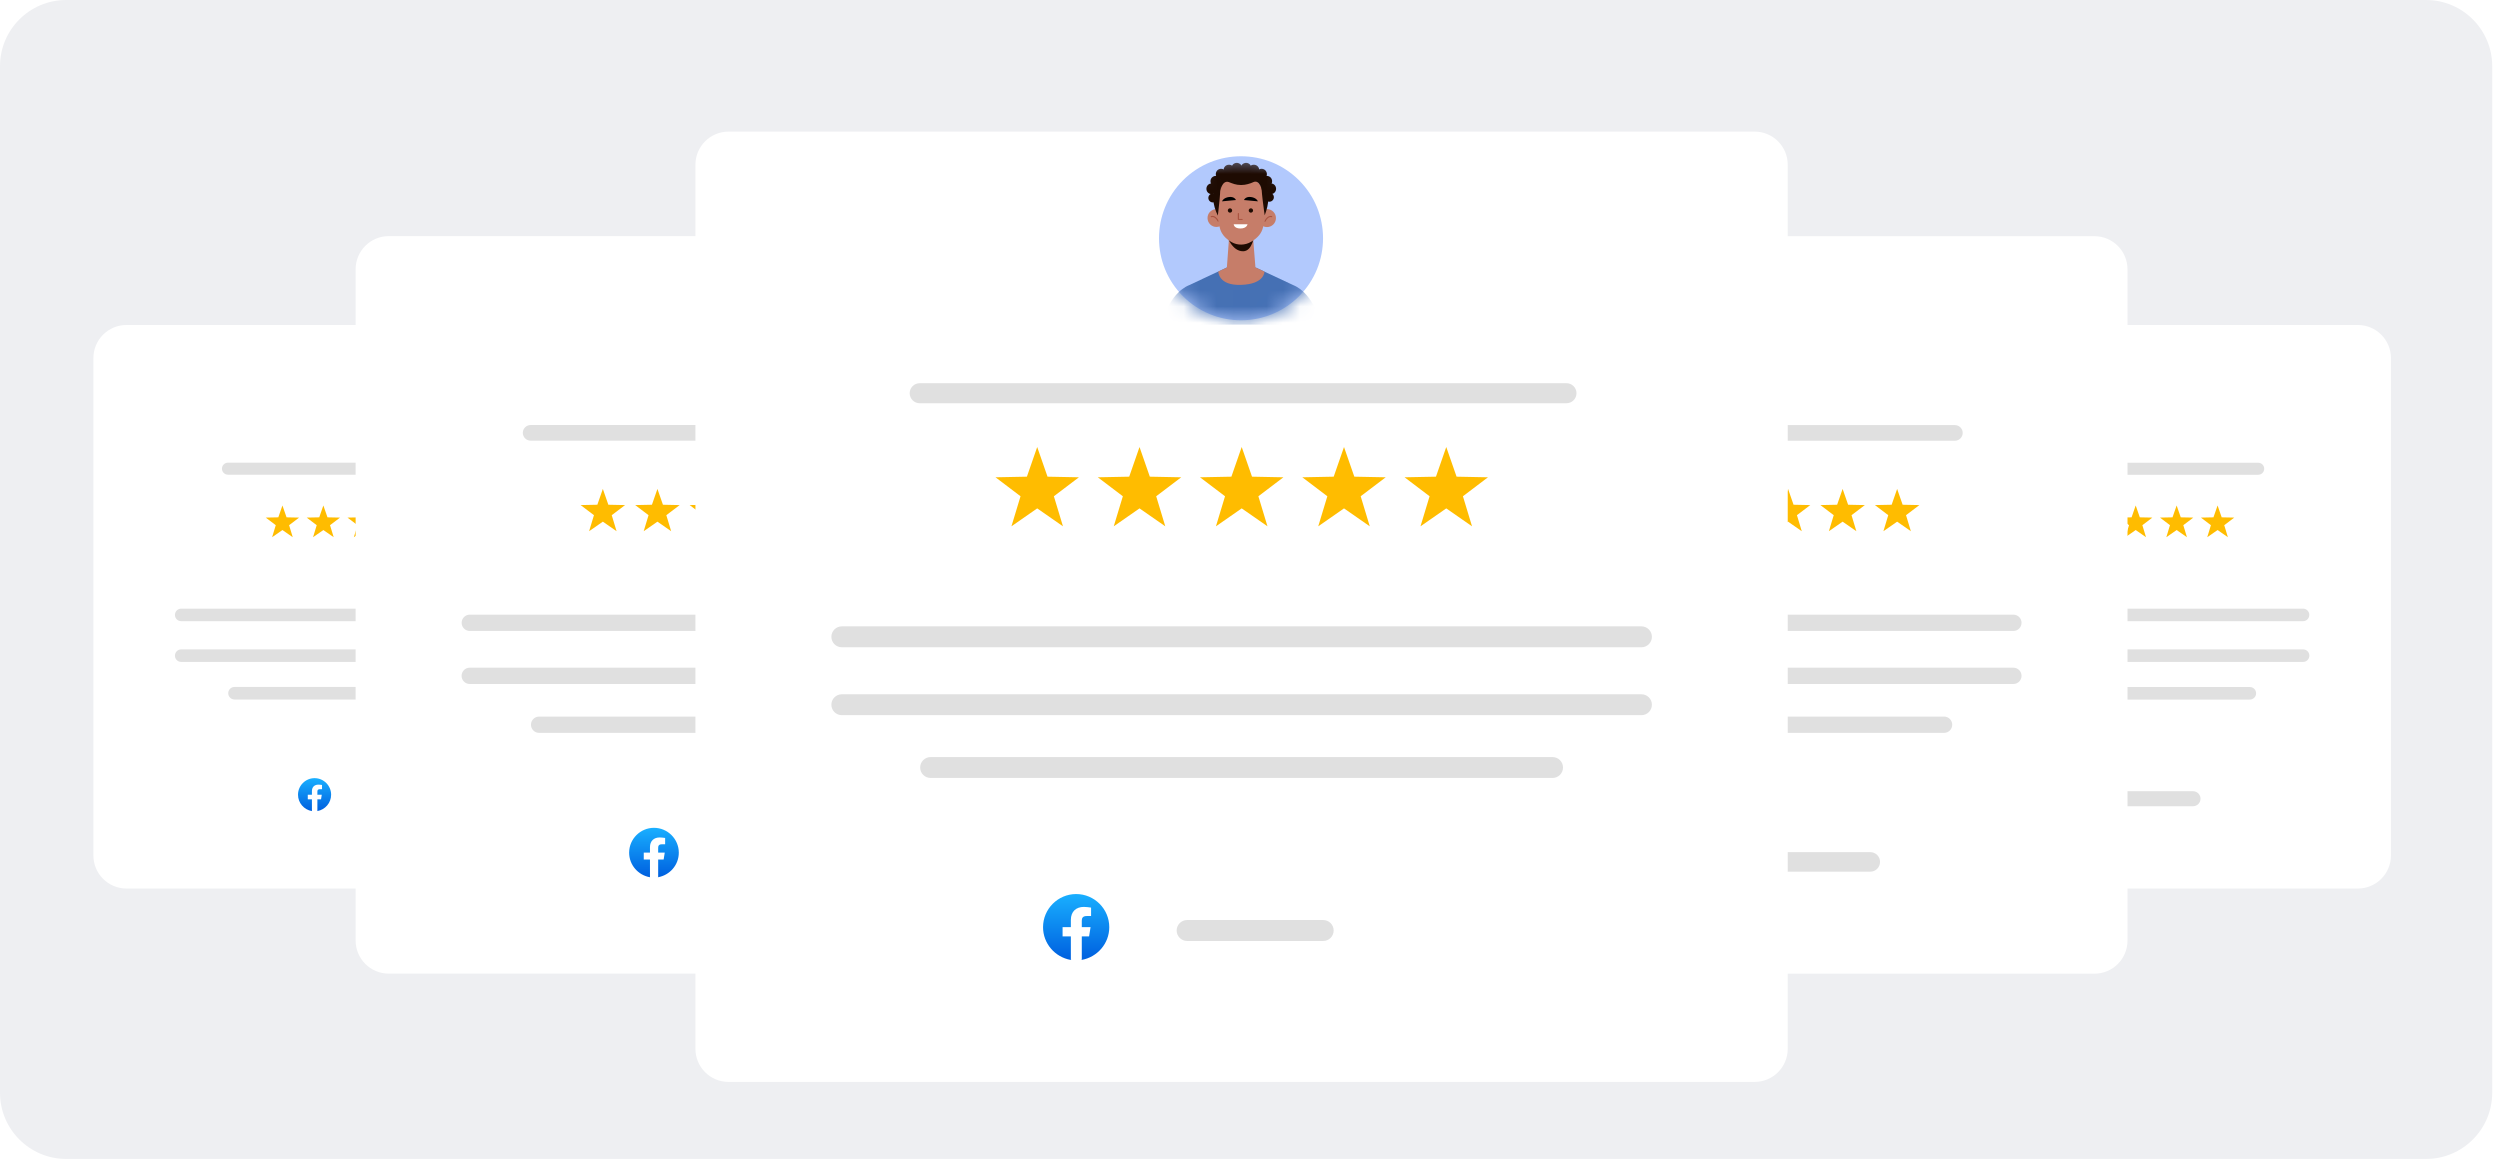<svg width="151" height="70" viewBox="0 0 151 70" fill="none" xmlns="http://www.w3.org/2000/svg">
<path d="M146.53 0H4C1.791 0 0 1.791 0 4V66C0 68.209 1.791 70 4 70H146.53C148.739 70 150.53 68.209 150.53 66V4C150.53 1.791 148.739 0 146.53 0Z" fill="#EEEFF2"/>
<g filter="url(#filter0_d_1339_5197)">
<path d="M43.225 17.629H7.641C6.536 17.629 5.641 18.524 5.641 19.629V49.668C5.641 50.773 6.536 51.668 7.641 51.668H43.225C44.33 51.668 45.225 50.773 45.225 49.668V19.629C45.225 18.524 44.33 17.629 43.225 17.629Z" fill="white"/>
</g>
<path d="M17.059 30.531L17.308 31.247L18.066 31.263L17.462 31.721L17.681 32.447L17.059 32.014L16.436 32.447L16.656 31.721L16.052 31.263L16.81 31.247L17.059 30.531Z" fill="#FFBC00"/>
<path d="M19.531 30.531L19.78 31.247L20.538 31.263L19.934 31.721L20.154 32.447L19.531 32.014L18.909 32.447L19.129 31.721L18.524 31.263L19.282 31.247L19.531 30.531Z" fill="#FFBC00"/>
<path d="M21.996 30.531L22.245 31.247L23.003 31.263L22.399 31.721L22.619 32.447L21.996 32.014L21.374 32.447L21.593 31.721L20.989 31.263L21.747 31.247L21.996 30.531Z" fill="#FFBC00"/>
<path d="M24.469 30.531L24.718 31.247L25.476 31.263L24.872 31.721L25.091 32.447L24.469 32.014L23.847 32.447L24.066 31.721L23.462 31.263L24.22 31.247L24.469 30.531Z" fill="#FFBC00"/>
<path d="M26.942 30.531L27.191 31.247L27.948 31.263L27.344 31.721L27.564 32.447L26.942 32.014L26.319 32.447L26.539 31.721L25.935 31.263L26.693 31.247L26.942 30.531Z" fill="#FFBC00"/>
<path d="M37.208 27.945H13.77C13.569 27.945 13.406 28.108 13.406 28.309C13.406 28.509 13.569 28.672 13.77 28.672H37.208C37.408 28.672 37.571 28.509 37.571 28.309C37.571 28.108 37.408 27.945 37.208 27.945Z" fill="#E0E0E0"/>
<path d="M39.923 36.762H10.945C10.736 36.762 10.566 36.931 10.566 37.141C10.566 37.35 10.736 37.519 10.945 37.519H39.923C40.133 37.519 40.302 37.35 40.302 37.141C40.302 36.931 40.133 36.762 39.923 36.762Z" fill="#E0E0E0"/>
<path d="M39.923 39.223H10.945C10.736 39.223 10.566 39.392 10.566 39.602C10.566 39.811 10.736 39.98 10.945 39.98H39.923C40.133 39.98 40.302 39.811 40.302 39.602C40.302 39.392 40.133 39.223 39.923 39.223Z" fill="#E0E0E0"/>
<path d="M36.703 41.492H14.164C13.955 41.492 13.785 41.662 13.785 41.871V41.871C13.785 42.08 13.955 42.25 14.164 42.25H36.703C36.912 42.25 37.081 42.08 37.081 41.871C37.081 41.662 36.912 41.492 36.703 41.492Z" fill="#E0E0E0"/>
<g filter="url(#filter1_d_1339_5197)">
<path d="M19 50C20.105 50 21 49.105 21 48C21 46.895 20.105 46 19 46C17.895 46 17 46.895 17 48C17 49.105 17.895 50 19 50Z" fill="white"/>
</g>
<g filter="url(#filter2_d_1339_5197)">
<path d="M142.413 17.629H106.828C105.724 17.629 104.828 18.524 104.828 19.629V49.668C104.828 50.773 105.724 51.668 106.828 51.668H142.413C143.517 51.668 144.413 50.773 144.413 49.668V19.629C144.413 18.524 143.517 17.629 142.413 17.629Z" fill="white"/>
</g>
<path d="M124.059 30.531L124.308 31.247L125.066 31.263L124.462 31.721L124.681 32.447L124.059 32.014L123.436 32.447L123.656 31.721L123.052 31.263L123.81 31.247L124.059 30.531Z" fill="#FFBC00"/>
<path d="M126.531 30.531L126.78 31.247L127.538 31.263L126.934 31.721L127.154 32.447L126.531 32.014L125.909 32.447L126.129 31.721L125.524 31.263L126.282 31.247L126.531 30.531Z" fill="#FFBC00"/>
<path d="M128.996 30.531L129.245 31.247L130.003 31.263L129.399 31.721L129.619 32.447L128.996 32.014L128.374 32.447L128.593 31.721L127.989 31.263L128.747 31.247L128.996 30.531Z" fill="#FFBC00"/>
<path d="M131.469 30.531L131.718 31.247L132.476 31.263L131.872 31.721L132.091 32.447L131.469 32.014L130.847 32.447L131.066 31.721L130.462 31.263L131.22 31.247L131.469 30.531Z" fill="#FFBC00"/>
<path d="M133.942 30.531L134.19 31.247L134.949 31.263L134.344 31.721L134.564 32.447L133.942 32.014L133.319 32.447L133.539 31.721L132.935 31.263L133.693 31.247L133.942 30.531Z" fill="#FFBC00"/>
<path d="M136.395 27.949H112.957C112.756 27.949 112.594 28.112 112.594 28.313C112.594 28.513 112.756 28.676 112.957 28.676H136.395C136.596 28.676 136.758 28.513 136.758 28.313C136.758 28.112 136.596 27.949 136.395 27.949Z" fill="#E0E0E0"/>
<path d="M139.103 36.762H110.125C109.916 36.762 109.746 36.931 109.746 37.141C109.746 37.35 109.916 37.519 110.125 37.519H139.103C139.312 37.519 139.482 37.35 139.482 37.141C139.482 36.931 139.312 36.762 139.103 36.762Z" fill="#E0E0E0"/>
<path d="M139.107 39.223H110.129C109.92 39.223 109.75 39.392 109.75 39.602C109.75 39.811 109.92 39.98 110.129 39.98H139.107C139.316 39.98 139.486 39.811 139.486 39.602C139.486 39.392 139.316 39.223 139.107 39.223Z" fill="#E0E0E0"/>
<path d="M135.89 41.496H113.351C113.142 41.496 112.973 41.666 112.973 41.875C112.973 42.084 113.142 42.254 113.351 42.254H135.89C136.099 42.254 136.269 42.084 136.269 41.875C136.269 41.666 136.099 41.496 135.89 41.496Z" fill="#E0E0E0"/>
<path d="M132.457 47.789H122.282C122.031 47.789 121.828 47.992 121.828 48.243C121.828 48.494 122.031 48.697 122.282 48.697H132.457C132.708 48.697 132.911 48.494 132.911 48.243C132.911 47.992 132.708 47.789 132.457 47.789Z" fill="#E0E0E0"/>
<path d="M33.273 47.789H23.099C22.848 47.789 22.645 47.992 22.645 48.243C22.645 48.494 22.848 48.697 23.099 48.697H33.273C33.524 48.697 33.727 48.494 33.727 48.243C33.727 47.992 33.524 47.789 33.273 47.789Z" fill="#E0E0E0"/>
<g filter="url(#filter3_d_1339_5197)">
<path d="M70.935 12.262H23.48C22.376 12.262 21.48 13.157 21.48 14.262V54.807C21.48 55.912 22.376 56.807 23.48 56.807H70.935C72.039 56.807 72.935 55.912 72.935 54.807V14.262C72.935 13.157 72.039 12.262 70.935 12.262Z" fill="white"/>
</g>
<path d="M62.516 25.672H32.05C31.79 25.672 31.578 25.883 31.578 26.144C31.578 26.405 31.79 26.616 32.05 26.616H62.516C62.777 26.616 62.988 26.405 62.988 26.144C62.988 25.883 62.777 25.672 62.516 25.672Z" fill="#E0E0E0"/>
<path d="M66.043 37.125H28.375C28.103 37.125 27.883 37.345 27.883 37.617C27.883 37.889 28.103 38.11 28.375 38.11H66.043C66.314 38.11 66.535 37.889 66.535 37.617C66.535 37.345 66.314 37.125 66.043 37.125Z" fill="#E0E0E0"/>
<path d="M66.039 40.328H28.371C28.099 40.328 27.879 40.549 27.879 40.821C27.879 41.092 28.099 41.313 28.371 41.313H66.039C66.311 41.313 66.531 41.092 66.531 40.821C66.531 40.549 66.311 40.328 66.039 40.328Z" fill="#E0E0E0"/>
<path d="M61.859 43.281H32.563C32.291 43.281 32.07 43.502 32.07 43.774C32.07 44.046 32.291 44.266 32.563 44.266H61.859C62.132 44.266 62.352 44.046 62.352 43.774C62.352 43.502 62.132 43.281 61.859 43.281Z" fill="#E0E0E0"/>
<g filter="url(#filter4_d_1339_5197)">
<path d="M39.5 54C40.881 54 42 52.881 42 51.5C42 50.119 40.881 49 39.5 49C38.119 49 37 50.119 37 51.5C37 52.881 38.119 54 39.5 54Z" fill="white"/>
</g>
<g filter="url(#filter5_d_1339_5197)">
<path d="M126.501 12.266H79.047C77.942 12.266 77.047 13.161 77.047 14.266V54.811C77.047 55.916 77.942 56.811 79.047 56.811H126.501C127.606 56.811 128.501 55.916 128.501 54.811V14.266C128.501 13.161 127.606 12.266 126.501 12.266Z" fill="white"/>
</g>
<path d="M118.075 25.676H87.609C87.348 25.676 87.137 25.887 87.137 26.148C87.137 26.409 87.348 26.62 87.609 26.62H118.075C118.336 26.62 118.547 26.409 118.547 26.148C118.547 25.887 118.336 25.676 118.075 25.676Z" fill="#E0E0E0"/>
<path d="M121.609 37.125H83.942C83.67 37.125 83.449 37.345 83.449 37.617C83.449 37.889 83.67 38.11 83.942 38.11H121.609C121.881 38.11 122.101 37.889 122.101 37.617C122.101 37.345 121.881 37.125 121.609 37.125Z" fill="#E0E0E0"/>
<path d="M121.609 40.328H83.942C83.67 40.328 83.449 40.549 83.449 40.821C83.449 41.092 83.67 41.313 83.942 41.313H121.609C121.881 41.313 122.101 41.092 122.101 40.821C122.101 40.549 121.881 40.328 121.609 40.328Z" fill="#E0E0E0"/>
<path d="M117.422 43.281H88.125C87.853 43.281 87.633 43.502 87.633 43.774C87.633 44.046 87.853 44.266 88.125 44.266H117.422C117.694 44.266 117.914 44.046 117.914 43.774C117.914 43.502 117.694 43.281 117.422 43.281Z" fill="#E0E0E0"/>
<path d="M112.964 51.469H99.739C99.413 51.469 99.148 51.733 99.148 52.059C99.148 52.385 99.413 52.65 99.739 52.65H112.964C113.29 52.65 113.555 52.385 113.555 52.059C113.555 51.733 113.29 51.469 112.964 51.469Z" fill="#E0E0E0"/>
<path d="M57.402 51.465H44.176C43.85 51.465 43.586 51.729 43.586 52.055C43.586 52.381 43.85 52.646 44.176 52.646H57.402C57.728 52.646 57.992 52.381 57.992 52.055C57.992 51.729 57.728 51.465 57.402 51.465Z" fill="#E0E0E0"/>
<path d="M36.412 29.531L36.744 30.486L37.754 30.507L36.949 31.117L37.241 32.085L36.412 31.508L35.582 32.085L35.875 31.117L35.069 30.507L36.08 30.486L36.412 29.531Z" fill="#FFBC00"/>
<path d="M39.709 29.531L40.041 30.486L41.051 30.507L40.246 31.117L40.538 32.085L39.709 31.508L38.879 32.085L39.172 31.117L38.366 30.507L39.377 30.486L39.709 29.531Z" fill="#FFBC00"/>
<path d="M42.998 29.531L43.33 30.486L44.34 30.507L43.535 31.117L43.827 32.085L42.998 31.508L42.168 32.085L42.461 31.117L41.655 30.507L42.666 30.486L42.998 29.531Z" fill="#FFBC00"/>
<path d="M46.294 29.531L46.626 30.486L47.637 30.507L46.831 31.117L47.124 32.085L46.294 31.508L45.465 32.085L45.758 31.117L44.952 30.507L45.963 30.486L46.294 29.531Z" fill="#FFBC00"/>
<path d="M49.587 29.531L49.919 30.486L50.93 30.507L50.124 31.117L50.417 32.085L49.587 31.508L48.758 32.085L49.05 31.117L48.245 30.507L49.256 30.486L49.587 29.531Z" fill="#FFBC00"/>
<path d="M101.412 29.531L101.744 30.486L102.754 30.507L101.949 31.117L102.241 32.085L101.412 31.508L100.582 32.085L100.875 31.117L100.069 30.507L101.08 30.486L101.412 29.531Z" fill="#FFBC00"/>
<path d="M104.709 29.531L105.04 30.486L106.051 30.507L105.246 31.117L105.538 32.085L104.709 31.508L103.879 32.085L104.172 31.117L103.366 30.507L104.377 30.486L104.709 29.531Z" fill="#FFBC00"/>
<path d="M107.998 29.531L108.33 30.486L109.34 30.507L108.535 31.117L108.827 32.085L107.998 31.508L107.168 32.085L107.461 31.117L106.655 30.507L107.666 30.486L107.998 29.531Z" fill="#FFBC00"/>
<path d="M111.294 29.531L111.626 30.486L112.637 30.507L111.832 31.117L112.124 32.085L111.294 31.508L110.465 32.085L110.757 31.117L109.952 30.507L110.963 30.486L111.294 29.531Z" fill="#FFBC00"/>
<path d="M114.587 29.531L114.919 30.486L115.93 30.507L115.124 31.117L115.417 32.085L114.587 31.508L113.758 32.085L114.05 31.117L113.245 30.507L114.256 30.486L114.587 29.531Z" fill="#FFBC00"/>
<g filter="url(#filter6_d_1339_5197)">
<path d="M105.979 5.949H44.004C42.899 5.949 42.004 6.845 42.004 7.949V61.348C42.004 62.453 42.899 63.348 44.004 63.348H105.979C107.083 63.348 107.979 62.453 107.979 61.348V7.949C107.979 6.845 107.083 5.949 105.979 5.949Z" fill="white"/>
</g>
<path d="M94.614 23.145H55.551C55.217 23.145 54.945 23.416 54.945 23.75V23.75C54.945 24.085 55.217 24.356 55.551 24.356H94.614C94.949 24.356 95.22 24.085 95.22 23.75C95.22 23.416 94.949 23.145 94.614 23.145Z" fill="#E0E0E0"/>
<path d="M99.144 37.832H50.846C50.498 37.832 50.215 38.115 50.215 38.463C50.215 38.812 50.498 39.095 50.846 39.095H99.144C99.492 39.095 99.775 38.812 99.775 38.463C99.775 38.115 99.492 37.832 99.144 37.832Z" fill="#E0E0E0"/>
<path d="M99.144 41.934H50.846C50.498 41.934 50.215 42.216 50.215 42.565V42.565C50.215 42.914 50.498 43.196 50.846 43.196H99.144C99.492 43.196 99.775 42.914 99.775 42.565C99.775 42.216 99.492 41.934 99.144 41.934Z" fill="#E0E0E0"/>
<path d="M93.774 45.727H56.209C55.861 45.727 55.578 46.009 55.578 46.358C55.578 46.707 55.861 46.989 56.209 46.989H93.774C94.123 46.989 94.406 46.707 94.406 46.358C94.406 46.009 94.123 45.727 93.774 45.727Z" fill="#E0E0E0"/>
<path d="M78.461 17.895C80.396 15.96 80.396 12.823 78.461 10.889C76.526 8.954 73.39 8.954 71.455 10.889C69.52 12.823 69.52 15.96 71.455 17.895C73.39 19.829 76.526 19.829 78.461 17.895Z" fill="#B2C9FD"/>
<mask id="mask0_1339_5197" style="mask-type:luminance" maskUnits="userSpaceOnUse" x="70" y="9" width="10" height="11">
<path d="M78.461 17.895C80.396 15.96 80.396 12.823 78.461 10.889C76.526 8.954 73.39 8.954 71.455 10.889C69.52 12.823 69.52 15.96 71.455 17.895C73.39 19.829 76.526 19.829 78.461 17.895Z" fill="white"/>
</mask>
<g mask="url(#mask0_1339_5197)">
<path d="M79.754 19.607H70.188C70.626 17.625 71.81 17.231 71.81 17.231L74.089 16.161L74.957 16.152H74.984L75.852 16.161L78.132 17.231C78.132 17.231 79.315 17.625 79.754 19.607Z" fill="#4570B4"/>
<path d="M74.012 13.155C74.021 13.453 73.784 13.699 73.486 13.708C73.188 13.716 72.943 13.48 72.934 13.181C72.925 12.883 73.162 12.638 73.46 12.629C73.758 12.62 74.004 12.857 74.012 13.155Z" fill="#C67D69"/>
<path d="M73.576 13.391C73.567 13.391 73.549 13.383 73.549 13.374C73.365 13.032 73.181 13.12 73.172 13.12C73.155 13.128 73.137 13.12 73.128 13.102C73.12 13.085 73.128 13.067 73.146 13.058C73.155 13.05 73.391 12.944 73.611 13.339C73.62 13.356 73.611 13.374 73.602 13.383C73.593 13.391 73.584 13.391 73.576 13.391Z" fill="#A8523F"/>
<path d="M76.524 13.716C76.824 13.716 77.068 13.473 77.068 13.172C77.068 12.872 76.824 12.629 76.524 12.629C76.224 12.629 75.981 12.872 75.981 13.172C75.981 13.473 76.224 13.716 76.524 13.716Z" fill="#C67D69"/>
<path d="M76.406 13.397C76.397 13.397 76.397 13.397 76.388 13.397C76.371 13.389 76.362 13.371 76.371 13.354C76.581 12.95 76.818 13.055 76.827 13.055C76.844 13.064 76.853 13.082 76.844 13.099C76.835 13.117 76.818 13.126 76.8 13.117C76.791 13.117 76.607 13.038 76.432 13.38C76.432 13.389 76.423 13.397 76.406 13.397Z" fill="#A8523F"/>
<path d="M75.689 14.408C75.689 14.408 75.382 14.627 75.11 14.68C74.829 14.733 74.566 14.575 74.558 14.575C74.549 14.575 74.233 14.391 74.233 14.391L74.102 16.171L74.137 16.197C74.61 16.583 75.285 16.591 75.759 16.206L75.829 16.153L75.689 14.408Z" fill="#C67D69"/>
<path d="M74.09 14.195C74.09 14.195 74.388 15.186 75.089 15.177C75.659 15.169 75.756 14.195 75.756 14.195H74.09Z" fill="#1E0B02"/>
<path d="M76.451 12.228C76.451 12.841 76.373 13.368 76.285 13.736C76.197 14.104 75.96 14.358 75.627 14.569L75.566 14.604C75.206 14.823 74.742 14.832 74.382 14.621C74.014 14.411 73.76 14.13 73.672 13.745C73.523 13.034 73.505 12.236 73.505 12.236C73.505 12.236 73.295 10.588 74.891 10.606C76.478 10.641 76.451 12.228 76.451 12.228Z" fill="#C67D69"/>
<path d="M74.292 12.845C74.364 12.845 74.423 12.786 74.423 12.714C74.423 12.641 74.364 12.582 74.292 12.582C74.219 12.582 74.16 12.641 74.16 12.714C74.16 12.786 74.219 12.845 74.292 12.845Z" fill="#1E0B02"/>
<path d="M75.553 12.845C75.626 12.845 75.685 12.786 75.685 12.714C75.685 12.641 75.626 12.582 75.553 12.582C75.481 12.582 75.422 12.641 75.422 12.714C75.422 12.786 75.481 12.845 75.553 12.845Z" fill="#1E0B02"/>
<path d="M75.025 13.284H74.797C74.779 13.284 74.762 13.267 74.762 13.249V12.898C74.762 12.881 74.779 12.863 74.797 12.863C74.814 12.863 74.832 12.881 74.832 12.898V13.223H75.025C75.042 13.223 75.06 13.24 75.06 13.258C75.06 13.275 75.042 13.284 75.025 13.284Z" fill="#A8523F"/>
<path d="M73.809 12.161L74.65 12.082C74.65 12.082 74.571 11.863 74.238 11.898C73.888 11.942 73.809 12.161 73.809 12.161Z" fill="black"/>
<path d="M75.978 12.161L75.137 12.082C75.137 12.082 75.216 11.863 75.549 11.898C75.9 11.942 75.978 12.161 75.978 12.161Z" fill="black"/>
<path d="M74.516 13.547H75.349C75.349 13.547 75.314 13.801 74.919 13.801C74.524 13.801 74.516 13.547 74.516 13.547Z" fill="white"/>
<path d="M73.556 13.023C73.556 13.023 73.793 11.235 73.679 10.945C73.679 10.945 72.872 11.603 73.556 13.023Z" fill="#1E0B02"/>
<path d="M76.388 13.005C76.388 13.005 76.125 11.295 76.195 10.812C76.195 10.812 76.976 11.496 76.388 13.005Z" fill="#1E0B02"/>
<path d="M76.14 10.436L75.403 10.296L75.342 10.129L74.956 10.208L74.57 10.129L74.509 10.296L73.772 10.436L73.676 10.944L73.702 11.532C73.702 11.532 73.816 10.865 74.219 10.997C74.316 11.032 74.43 11.085 74.561 11.12C74.684 11.155 74.807 11.172 74.921 11.172C74.93 11.172 74.947 11.172 74.965 11.172C74.974 11.172 74.991 11.172 75.009 11.172C75.123 11.172 75.237 11.155 75.368 11.12C75.5 11.085 75.622 11.041 75.71 10.997C76.087 10.83 76.227 11.505 76.227 11.505L76.262 10.944L76.14 10.436Z" fill="#1E0B02"/>
<path d="M74.094 16.162L73.586 16.399C73.586 16.399 73.577 17.258 74.963 17.206C76.383 17.162 76.374 16.408 76.374 16.408L75.822 16.145L74.094 16.162Z" fill="#C67D69"/>
<path d="M73.516 11.403C73.516 11.578 73.376 11.727 73.192 11.727C73.007 11.727 72.867 11.587 72.867 11.403C72.867 11.218 73.007 11.078 73.192 11.078C73.376 11.078 73.516 11.218 73.516 11.403Z" fill="#1E0B02"/>
<path d="M73.528 11.955C73.528 12.104 73.405 12.227 73.256 12.227C73.107 12.227 72.984 12.104 72.984 11.955C72.984 11.806 73.107 11.684 73.256 11.684C73.405 11.684 73.528 11.806 73.528 11.955Z" fill="#1E0B02"/>
<path d="M76.942 11.912C76.942 12.062 76.819 12.184 76.67 12.184C76.521 12.184 76.398 12.062 76.398 11.912C76.398 11.763 76.521 11.641 76.67 11.641C76.819 11.641 76.942 11.763 76.942 11.912Z" fill="#1E0B02"/>
<path d="M73.762 10.949C73.762 11.125 73.622 11.274 73.438 11.274C73.254 11.274 73.113 11.134 73.113 10.949C73.113 10.765 73.254 10.625 73.438 10.625C73.622 10.625 73.762 10.765 73.762 10.949Z" fill="#1E0B02"/>
<path d="M74.082 10.52C74.082 10.695 73.942 10.844 73.758 10.844C73.574 10.844 73.434 10.704 73.434 10.52C73.434 10.336 73.574 10.195 73.758 10.195C73.942 10.195 74.082 10.344 74.082 10.52Z" fill="#1E0B02"/>
<path d="M74.555 10.274C74.555 10.449 74.415 10.598 74.231 10.598C74.047 10.598 73.906 10.458 73.906 10.274C73.906 10.089 74.047 9.949 74.231 9.949C74.415 9.949 74.555 10.089 74.555 10.274Z" fill="#1E0B02"/>
<path d="M75.032 10.16C75.032 10.336 74.891 10.485 74.707 10.485C74.523 10.485 74.383 10.345 74.383 10.16C74.383 9.976 74.523 9.836 74.707 9.836C74.883 9.845 75.032 9.985 75.032 10.16Z" fill="#1E0B02"/>
<path d="M76.426 11.403C76.426 11.578 76.566 11.727 76.75 11.727C76.934 11.727 77.075 11.587 77.075 11.403C77.075 11.218 76.934 11.078 76.75 11.078C76.575 11.078 76.426 11.218 76.426 11.403Z" fill="#1E0B02"/>
<path d="M76.188 10.949C76.188 11.125 76.328 11.274 76.512 11.274C76.696 11.274 76.836 11.134 76.836 10.949C76.836 10.765 76.696 10.625 76.512 10.625C76.337 10.625 76.188 10.765 76.188 10.949Z" fill="#1E0B02"/>
<path d="M75.871 10.52C75.871 10.695 76.011 10.844 76.195 10.844C76.38 10.844 76.52 10.704 76.52 10.52C76.52 10.336 76.38 10.195 76.195 10.195C76.02 10.195 75.871 10.344 75.871 10.52Z" fill="#1E0B02"/>
<path d="M75.406 10.274C75.406 10.449 75.547 10.598 75.731 10.598C75.915 10.598 76.055 10.458 76.055 10.274C76.055 10.089 75.915 9.949 75.731 9.949C75.547 9.949 75.406 10.089 75.406 10.274Z" fill="#1E0B02"/>
<path d="M74.934 10.16C74.934 10.336 75.074 10.485 75.258 10.485C75.442 10.485 75.582 10.345 75.582 10.16C75.582 9.976 75.442 9.836 75.258 9.836C75.074 9.845 74.934 9.985 74.934 10.16Z" fill="#1E0B02"/>
</g>
<g filter="url(#filter7_d_1339_5197)">
<path d="M65 59C66.657 59 68 57.657 68 56C68 54.343 66.657 53 65 53C63.343 53 62 54.343 62 56C62 57.657 63.343 59 65 59Z" fill="white"/>
</g>
<path d="M79.921 55.57H71.703C71.353 55.57 71.07 55.853 71.07 56.203C71.07 56.552 71.353 56.835 71.703 56.835H79.921C80.27 56.835 80.553 56.552 80.553 56.203C80.553 55.853 80.27 55.57 79.921 55.57Z" fill="#E0E0E0"/>
<path d="M62.647 27L63.27 28.791L65.165 28.829L63.654 29.974L64.203 31.789L62.647 30.706L61.091 31.789L61.64 29.974L60.13 28.829L62.025 28.791L62.647 27Z" fill="#FFBC00"/>
<path d="M68.827 27L69.449 28.791L71.344 28.829L69.834 29.974L70.383 31.789L68.827 30.706L67.271 31.789L67.82 29.974L66.309 28.829L68.204 28.791L68.827 27Z" fill="#FFBC00"/>
<path d="M74.999 27L75.621 28.791L77.516 28.829L76.006 29.974L76.555 31.789L74.999 30.706L73.443 31.789L73.992 29.974L72.481 28.829L74.376 28.791L74.999 27Z" fill="#FFBC00"/>
<path d="M81.178 27L81.801 28.791L83.696 28.829L82.185 29.974L82.734 31.789L81.178 30.706L79.622 31.789L80.171 29.974L78.661 28.829L80.556 28.791L81.178 27Z" fill="#FFBC00"/>
<path d="M87.354 27L87.977 28.791L89.872 28.829L88.361 29.974L88.91 31.789L87.354 30.706L85.798 31.789L86.347 29.974L84.837 28.829L86.732 28.791L87.354 27Z" fill="#FFBC00"/>
<path d="M64.67 57.98C63.72 57.81 63 56.99 63 56C63 54.9 63.9 54 65 54C66.1 54 67 54.9 67 56C67 56.99 66.28 57.81 65.33 57.98L65.22 57.891H64.779L64.67 57.98Z" fill="url(#paint0_linear_1339_5197)"/>
<path d="M65.781 56.558L65.87 55.998H65.34V55.608C65.34 55.448 65.4 55.328 65.641 55.328H65.901V54.818C65.761 54.798 65.6 54.777 65.46 54.777C65 54.777 64.68 55.057 64.68 55.558V55.998H64.18V56.558H64.68V57.968C64.79 57.987 64.9 57.997 65.01 57.997C65.12 57.997 65.23 57.987 65.34 57.968V56.558H65.781Z" fill="white"/>
<path d="M39.252 52.985C38.54 52.857 38 52.243 38 51.5C38 50.675 38.675 50 39.5 50C40.325 50 41 50.675 41 51.5C41 52.243 40.46 52.857 39.748 52.985L39.665 52.918H39.335L39.252 52.985Z" fill="url(#paint1_linear_1339_5197)"/>
<path d="M40.083 51.917L40.151 51.498H39.753V51.205C39.753 51.085 39.798 50.995 39.978 50.995H40.174V50.612C40.069 50.597 39.948 50.582 39.843 50.582C39.498 50.582 39.258 50.792 39.258 51.167V51.498H38.883V51.917H39.258V52.975C39.341 52.989 39.423 52.997 39.506 52.997C39.588 52.997 39.67 52.989 39.753 52.975V51.917H40.083Z" fill="white"/>
<path d="M18.835 48.99C18.36 48.905 18 48.495 18 48C18 47.45 18.45 47 19 47C19.55 47 20 47.45 20 48C20 48.495 19.64 48.905 19.165 48.99L19.11 48.945H18.89L18.835 48.99Z" fill="url(#paint2_linear_1339_5197)"/>
<path d="M19.39 48.281L19.435 48.001H19.17V47.806C19.17 47.726 19.2 47.666 19.32 47.666H19.45V47.411C19.38 47.401 19.3 47.391 19.23 47.391C19 47.391 18.84 47.531 18.84 47.781V48.001H18.59V48.281H18.84V48.986C18.895 48.996 18.95 49.001 19.005 49.001C19.06 49.001 19.115 48.996 19.17 48.986V48.281H19.39Z" fill="white"/>
<defs>
<filter id="filter0_d_1339_5197" x="3.641" y="17.629" width="43.586" height="38.039" filterUnits="userSpaceOnUse" color-interpolation-filters="sRGB">
<feFlood flood-opacity="0" result="BackgroundImageFix"/>
<feColorMatrix in="SourceAlpha" type="matrix" values="0 0 0 0 0 0 0 0 0 0 0 0 0 0 0 0 0 0 127 0" result="hardAlpha"/>
<feOffset dy="2"/>
<feGaussianBlur stdDeviation="1"/>
<feComposite in2="hardAlpha" operator="out"/>
<feColorMatrix type="matrix" values="0 0 0 0 0 0 0 0 0 0 0 0 0 0 0 0 0 0 0.1 0"/>
<feBlend mode="normal" in2="BackgroundImageFix" result="effect1_dropShadow_1339_5197"/>
<feBlend mode="normal" in="SourceGraphic" in2="effect1_dropShadow_1339_5197" result="shape"/>
</filter>
<filter id="filter1_d_1339_5197" x="15" y="44" width="8" height="8" filterUnits="userSpaceOnUse" color-interpolation-filters="sRGB">
<feFlood flood-opacity="0" result="BackgroundImageFix"/>
<feColorMatrix in="SourceAlpha" type="matrix" values="0 0 0 0 0 0 0 0 0 0 0 0 0 0 0 0 0 0 127 0" result="hardAlpha"/>
<feOffset/>
<feGaussianBlur stdDeviation="1"/>
<feComposite in2="hardAlpha" operator="out"/>
<feColorMatrix type="matrix" values="0 0 0 0 0 0 0 0 0 0 0 0 0 0 0 0 0 0 0.05 0"/>
<feBlend mode="normal" in2="BackgroundImageFix" result="effect1_dropShadow_1339_5197"/>
<feBlend mode="normal" in="SourceGraphic" in2="effect1_dropShadow_1339_5197" result="shape"/>
</filter>
<filter id="filter2_d_1339_5197" x="102.828" y="17.629" width="43.586" height="38.039" filterUnits="userSpaceOnUse" color-interpolation-filters="sRGB">
<feFlood flood-opacity="0" result="BackgroundImageFix"/>
<feColorMatrix in="SourceAlpha" type="matrix" values="0 0 0 0 0 0 0 0 0 0 0 0 0 0 0 0 0 0 127 0" result="hardAlpha"/>
<feOffset dy="2"/>
<feGaussianBlur stdDeviation="1"/>
<feComposite in2="hardAlpha" operator="out"/>
<feColorMatrix type="matrix" values="0 0 0 0 0 0 0 0 0 0 0 0 0 0 0 0 0 0 0.1 0"/>
<feBlend mode="normal" in2="BackgroundImageFix" result="effect1_dropShadow_1339_5197"/>
<feBlend mode="normal" in="SourceGraphic" in2="effect1_dropShadow_1339_5197" result="shape"/>
</filter>
<filter id="filter3_d_1339_5197" x="19.48" y="12.262" width="55.453" height="48.547" filterUnits="userSpaceOnUse" color-interpolation-filters="sRGB">
<feFlood flood-opacity="0" result="BackgroundImageFix"/>
<feColorMatrix in="SourceAlpha" type="matrix" values="0 0 0 0 0 0 0 0 0 0 0 0 0 0 0 0 0 0 127 0" result="hardAlpha"/>
<feOffset dy="2"/>
<feGaussianBlur stdDeviation="1"/>
<feComposite in2="hardAlpha" operator="out"/>
<feColorMatrix type="matrix" values="0 0 0 0 0 0 0 0 0 0 0 0 0 0 0 0 0 0 0.1 0"/>
<feBlend mode="normal" in2="BackgroundImageFix" result="effect1_dropShadow_1339_5197"/>
<feBlend mode="normal" in="SourceGraphic" in2="effect1_dropShadow_1339_5197" result="shape"/>
</filter>
<filter id="filter4_d_1339_5197" x="35" y="47" width="9" height="9" filterUnits="userSpaceOnUse" color-interpolation-filters="sRGB">
<feFlood flood-opacity="0" result="BackgroundImageFix"/>
<feColorMatrix in="SourceAlpha" type="matrix" values="0 0 0 0 0 0 0 0 0 0 0 0 0 0 0 0 0 0 127 0" result="hardAlpha"/>
<feOffset/>
<feGaussianBlur stdDeviation="1"/>
<feComposite in2="hardAlpha" operator="out"/>
<feColorMatrix type="matrix" values="0 0 0 0 0 0 0 0 0 0 0 0 0 0 0 0 0 0 0.05 0"/>
<feBlend mode="normal" in2="BackgroundImageFix" result="effect1_dropShadow_1339_5197"/>
<feBlend mode="normal" in="SourceGraphic" in2="effect1_dropShadow_1339_5197" result="shape"/>
</filter>
<filter id="filter5_d_1339_5197" x="75.047" y="12.266" width="55.453" height="48.547" filterUnits="userSpaceOnUse" color-interpolation-filters="sRGB">
<feFlood flood-opacity="0" result="BackgroundImageFix"/>
<feColorMatrix in="SourceAlpha" type="matrix" values="0 0 0 0 0 0 0 0 0 0 0 0 0 0 0 0 0 0 127 0" result="hardAlpha"/>
<feOffset dy="2"/>
<feGaussianBlur stdDeviation="1"/>
<feComposite in2="hardAlpha" operator="out"/>
<feColorMatrix type="matrix" values="0 0 0 0 0 0 0 0 0 0 0 0 0 0 0 0 0 0 0.1 0"/>
<feBlend mode="normal" in2="BackgroundImageFix" result="effect1_dropShadow_1339_5197"/>
<feBlend mode="normal" in="SourceGraphic" in2="effect1_dropShadow_1339_5197" result="shape"/>
</filter>
<filter id="filter6_d_1339_5197" x="40.004" y="5.949" width="69.977" height="61.398" filterUnits="userSpaceOnUse" color-interpolation-filters="sRGB">
<feFlood flood-opacity="0" result="BackgroundImageFix"/>
<feColorMatrix in="SourceAlpha" type="matrix" values="0 0 0 0 0 0 0 0 0 0 0 0 0 0 0 0 0 0 127 0" result="hardAlpha"/>
<feOffset dy="2"/>
<feGaussianBlur stdDeviation="1"/>
<feComposite in2="hardAlpha" operator="out"/>
<feColorMatrix type="matrix" values="0 0 0 0 0 0 0 0 0 0 0 0 0 0 0 0 0 0 0.1 0"/>
<feBlend mode="normal" in2="BackgroundImageFix" result="effect1_dropShadow_1339_5197"/>
<feBlend mode="normal" in="SourceGraphic" in2="effect1_dropShadow_1339_5197" result="shape"/>
</filter>
<filter id="filter7_d_1339_5197" x="60" y="51" width="10" height="10" filterUnits="userSpaceOnUse" color-interpolation-filters="sRGB">
<feFlood flood-opacity="0" result="BackgroundImageFix"/>
<feColorMatrix in="SourceAlpha" type="matrix" values="0 0 0 0 0 0 0 0 0 0 0 0 0 0 0 0 0 0 127 0" result="hardAlpha"/>
<feOffset/>
<feGaussianBlur stdDeviation="1"/>
<feComposite in2="hardAlpha" operator="out"/>
<feColorMatrix type="matrix" values="0 0 0 0 0 0 0 0 0 0 0 0 0 0 0 0 0 0 0.05 0"/>
<feBlend mode="normal" in2="BackgroundImageFix" result="effect1_dropShadow_1339_5197"/>
<feBlend mode="normal" in="SourceGraphic" in2="effect1_dropShadow_1339_5197" result="shape"/>
</filter>
<linearGradient id="paint0_linear_1339_5197" x1="65" y1="57.861" x2="65" y2="53.999" gradientUnits="userSpaceOnUse">
<stop stop-color="#0062E0"/>
<stop offset="1" stop-color="#19AFFF"/>
</linearGradient>
<linearGradient id="paint1_linear_1339_5197" x1="39.5" y1="52.896" x2="39.5" y2="49.999" gradientUnits="userSpaceOnUse">
<stop stop-color="#0062E0"/>
<stop offset="1" stop-color="#19AFFF"/>
</linearGradient>
<linearGradient id="paint2_linear_1339_5197" x1="19" y1="48.93" x2="19" y2="47" gradientUnits="userSpaceOnUse">
<stop stop-color="#0062E0"/>
<stop offset="1" stop-color="#19AFFF"/>
</linearGradient>
</defs>
</svg>
